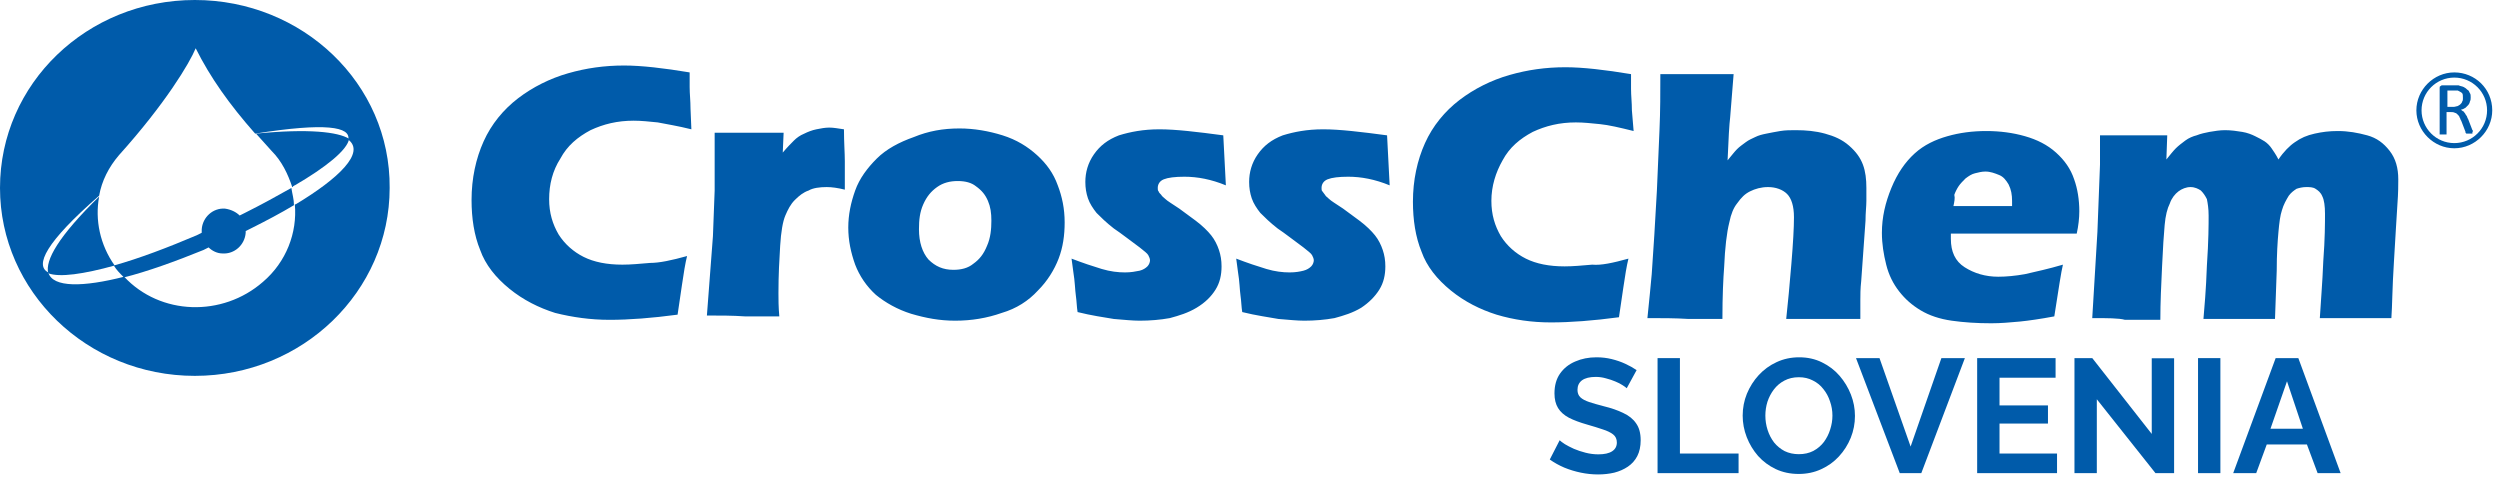 <svg width="290" height="56" viewBox="0 0 290 56" fill="none" xmlns="http://www.w3.org/2000/svg">
<path d="M188.701 45.036C188.614 44.949 188.451 44.83 188.213 44.679C187.987 44.529 187.705 44.385 187.367 44.247C187.041 44.109 186.684 43.99 186.296 43.89C185.907 43.777 185.513 43.721 185.112 43.721C184.41 43.721 183.878 43.852 183.514 44.115C183.163 44.379 182.988 44.748 182.988 45.224C182.988 45.587 183.101 45.876 183.326 46.089C183.552 46.302 183.89 46.483 184.341 46.634C184.792 46.784 185.356 46.947 186.033 47.122C186.91 47.335 187.668 47.598 188.307 47.912C188.958 48.212 189.453 48.613 189.791 49.114C190.142 49.603 190.318 50.255 190.318 51.069C190.318 51.783 190.186 52.397 189.923 52.911C189.66 53.412 189.296 53.819 188.833 54.132C188.369 54.446 187.843 54.677 187.254 54.828C186.665 54.965 186.039 55.035 185.375 55.035C184.711 55.035 184.047 54.965 183.383 54.828C182.719 54.69 182.08 54.496 181.466 54.245C180.852 53.982 180.288 53.669 179.774 53.305L180.921 51.069C181.034 51.182 181.234 51.332 181.522 51.52C181.81 51.696 182.161 51.877 182.575 52.065C182.988 52.24 183.439 52.391 183.928 52.516C184.416 52.641 184.911 52.704 185.412 52.704C186.114 52.704 186.647 52.585 187.01 52.347C187.373 52.109 187.555 51.771 187.555 51.332C187.555 50.931 187.411 50.618 187.123 50.392C186.834 50.167 186.434 49.973 185.92 49.81C185.406 49.634 184.799 49.447 184.097 49.246C183.257 49.008 182.556 48.745 181.992 48.457C181.428 48.156 181.008 47.78 180.733 47.329C180.457 46.878 180.319 46.314 180.319 45.638C180.319 44.723 180.532 43.959 180.958 43.345C181.397 42.718 181.986 42.248 182.725 41.935C183.464 41.61 184.285 41.447 185.187 41.447C185.813 41.447 186.402 41.516 186.954 41.653C187.517 41.791 188.044 41.973 188.532 42.198C189.021 42.424 189.459 42.668 189.848 42.931L188.701 45.036Z" fill="#005BAA"/>
<path d="M192.277 54.884V41.541H194.871V52.61H201.674V54.884H192.277Z" fill="#005BAA"/>
<path d="M208.653 54.978C207.676 54.978 206.787 54.79 205.985 54.414C205.195 54.038 204.513 53.531 203.936 52.892C203.372 52.24 202.934 51.514 202.621 50.712C202.307 49.898 202.151 49.064 202.151 48.212C202.151 47.323 202.314 46.477 202.639 45.675C202.978 44.861 203.435 44.14 204.011 43.514C204.6 42.875 205.289 42.374 206.079 42.011C206.881 41.635 207.758 41.447 208.71 41.447C209.674 41.447 210.552 41.641 211.341 42.029C212.143 42.418 212.826 42.938 213.389 43.589C213.953 44.241 214.392 44.967 214.705 45.769C215.018 46.571 215.175 47.398 215.175 48.25C215.175 49.127 215.012 49.973 214.686 50.787C214.36 51.589 213.903 52.309 213.314 52.948C212.738 53.575 212.049 54.07 211.247 54.433C210.458 54.796 209.593 54.978 208.653 54.978ZM204.782 48.212C204.782 48.789 204.87 49.346 205.045 49.885C205.22 50.424 205.471 50.906 205.797 51.332C206.135 51.746 206.542 52.078 207.018 52.328C207.507 52.566 208.058 52.685 208.672 52.685C209.299 52.685 209.856 52.56 210.345 52.309C210.833 52.046 211.241 51.702 211.566 51.276C211.892 50.837 212.136 50.355 212.299 49.829C212.475 49.29 212.562 48.751 212.562 48.212C212.562 47.636 212.468 47.085 212.281 46.559C212.105 46.02 211.848 45.544 211.51 45.13C211.184 44.704 210.777 44.372 210.288 44.134C209.812 43.884 209.274 43.758 208.672 43.758C208.033 43.758 207.469 43.89 206.981 44.153C206.505 44.404 206.104 44.742 205.778 45.168C205.452 45.594 205.202 46.07 205.026 46.596C204.863 47.122 204.782 47.661 204.782 48.212Z" fill="#005BAA"/>
<path d="M218.022 41.541L221.631 51.802L225.201 41.541H227.926L222.871 54.884H220.371L215.297 41.541H218.022Z" fill="#005BAA"/>
<path d="M238.616 52.61V54.884H229.351V41.541H238.447V43.815H231.944V47.028H237.564V49.133H231.944V52.61H238.616Z" fill="#005BAA"/>
<path d="M243.231 46.314V54.884H240.638V41.541H242.705L249.602 50.336V41.559H252.196V54.884H250.035L243.231 46.314Z" fill="#005BAA"/>
<path d="M254.972 54.884V41.541H257.565V54.884H254.972Z" fill="#005BAA"/>
<path d="M263.976 41.541H266.607L271.513 54.884H268.844L267.603 51.558H262.943L261.721 54.884H259.052L263.976 41.541ZM267.134 49.735L265.292 44.228L263.375 49.735H267.134Z" fill="#005BAA"/>
<path fill-rule="evenodd" clip-rule="evenodd" d="M284.7 16.6C282.6 16.6 280.9 14.9 280.9 12.8C280.9 10.7 282.6 9 284.7 9C286.8 9 288.5 10.7 288.5 12.8C288.5 14.9 286.8 16.6 284.7 16.6ZM284.7 8.4C282.3 8.4 280.3 10.4 280.3 12.8C280.3 15.2 282.3 17.2 284.7 17.2C287.1 17.2 289.1 15.2 289.1 12.8C289.1 10.3 287.1 8.4 284.7 8.4Z" fill="#005BAA"/>
<path fill-rule="evenodd" clip-rule="evenodd" d="M285.1 12.3C285 12.3 284.8 12.4 284.6 12.4H283.9V10.5H284.5C284.6 10.5 284.8 10.5 284.9 10.5C285 10.5 285.1 10.5 285.1 10.5C285.3 10.6 285.5 10.7 285.6 10.8C285.7 10.9 285.7 11.1 285.7 11.4C285.7 11.5 285.7 11.7 285.6 11.8C285.6 11.9 285.5 12 285.4 12.1C285.4 12.1 285.3 12.2 285.1 12.3ZM286.8 15.1L286.3 13.8C286.2 13.7 286.2 13.5 286.1 13.4C286 13.3 286 13.2 285.9 13.1C285.8 13 285.8 12.9 285.7 12.9C285.6 12.8 285.5 12.8 285.5 12.7C285.7 12.7 285.8 12.6 286 12.5C286.1 12.4 286.2 12.3 286.3 12.2C286.4 12.1 286.5 11.9 286.5 11.8C286.6 11.6 286.6 11.5 286.6 11.3C286.6 11.1 286.6 10.9 286.5 10.8C286.4 10.6 286.4 10.5 286.2 10.4C286.1 10.3 286 10.2 285.8 10.1C285.6 10 285.4 10 285.2 9.9C285.1 9.9 285 9.9 284.9 9.9C284.8 9.9 284.7 9.9 284.5 9.9H283.3C283.2 9.9 283.2 9.9 283.1 10C283 10 283 10.1 283 10.2V15.5C283 15.5 283 15.5 283 15.6C283 15.6 283 15.6 283.1 15.6H283.2C283.3 15.6 283.3 15.6 283.4 15.6C283.5 15.6 283.5 15.6 283.6 15.6H283.8C283.8 15.6 283.8 15.6 283.8 15.5V13H284.3C284.5 13 284.6 13 284.8 13.1C284.9 13.1 285 13.2 285.1 13.3C285.2 13.4 285.3 13.5 285.3 13.6C285.4 13.7 285.4 13.9 285.5 14L286 15.3V15.4C286 15.4 286 15.4 286.1 15.5H286.2C286.2 15.5 286.3 15.5 286.4 15.5C286.5 15.5 286.6 15.5 286.6 15.5C286.7 15.5 286.7 15.5 286.7 15.5C286.7 15.5 286.7 15.5 286.8 15.5C286.8 15.5 286.8 15.5 286.8 15.4V15.3C286.9 15.2 286.9 15.2 286.8 15.1Z" fill="#005BAA"/>
<path fill-rule="evenodd" clip-rule="evenodd" d="M13.3 30.8C11.6 28.4 11 25.5 11.5 22.8C6.8 27.4 5.2 30.2 5.6 31.7C6.9 32.2 9.7 31.8 13.3 30.8Z" fill="#005BAA"/>
<path fill-rule="evenodd" clip-rule="evenodd" d="M28.4 24.7L27.8 25C27.4 24.6 26.8 24.3 26.1 24.2C24.7 24.1 23.5 25.2 23.4 26.6C23.4 26.7 23.4 26.8 23.4 27L22.8 27.3C19.5 28.7 16.1 30 13.2 30.8C13.5 31.3 13.9 31.7 14.3 32.1C14.3 32.1 14.3 32.1 14.3 32.2C17.1 31.5 20.4 30.3 23.6 29L24.2 28.7C24.6 29.1 25.2 29.4 25.8 29.4C27.2 29.5 28.4 28.4 28.5 27C28.5 26.9 28.5 26.9 28.5 26.8L29.1 26.5C30.9 25.6 32.6 24.7 34.1 23.8C34.1 23.1 33.9 22.5 33.8 21.8C32.2 22.7 30.4 23.7 28.4 24.7Z" fill="#005BAA"/>
<path fill-rule="evenodd" clip-rule="evenodd" d="M29.7 15.5C30.3 16.2 30.9 16.8 31.5 17.5C32.7 18.7 33.4 20.2 33.9 21.7C33.9 21.7 34 21.7 34 21.6C34.1 21.6 34.1 21.5 34.2 21.5C37.8 19.4 40.3 17.4 40.5 16.1C39.2 15.3 35.8 14.9 29.7 15.5Z" fill="#005BAA"/>
<path fill-rule="evenodd" clip-rule="evenodd" d="M40.4 16.2C42.4 17.7 39.3 20.7 34.3 23.7H34.2C34.5 27 33.2 30.4 30.5 32.7C25.8 36.8 18.6 36.6 14.4 32.1C9.7 33.3 6.1 33.4 5.6 31.6C4 30.8 5.3 28.1 11.5 22.7C11.8 21 12.6 19.4 13.8 18C19.2 12 22 7.3 22.7 5.6C24.4 9 26.6 12.1 29.6 15.5C37.8 14.2 40.7 14.7 40.4 16.2ZM22.6 0C10.1 0 0 9.7 0 21.8C0 33.8 10.1 43.6 22.6 43.6C35.1 43.6 45.2 33.8 45.2 21.8C45.3 9.7 35.1 0 22.6 0Z" fill="#005BAA"/>
<path fill-rule="evenodd" clip-rule="evenodd" d="M144.1 36.2C144 35.6 144 35 143.9 34.3C143.8 33.6 143.8 32.7 143.6 31.5L143.4 30C144.7 30.5 145.9 30.9 146.9 31.2C147.9 31.5 148.8 31.6 149.6 31.6C150.3 31.6 150.8 31.5 151.2 31.4C151.6 31.3 151.9 31.1 152.1 30.9C152.3 30.7 152.4 30.4 152.4 30.2C152.4 30 152.3 29.8 152.2 29.6C152.1 29.4 151.7 29.1 151.2 28.7C150.1 27.9 149.1 27.1 148.2 26.5C147.3 25.8 146.7 25.2 146.2 24.7C145.8 24.2 145.4 23.6 145.2 23C145 22.4 144.9 21.8 144.9 21.1C144.9 20 145.2 18.9 145.9 17.9C146.6 16.9 147.5 16.2 148.8 15.7C150.1 15.3 151.6 15 153.5 15C155.4 15 157.9 15.3 160.9 15.7L161.2 21.5C159.5 20.8 157.9 20.5 156.4 20.5C155.3 20.5 154.5 20.6 154 20.8C153.5 21 153.3 21.4 153.3 21.8C153.3 22 153.3 22.1 153.4 22.2C153.5 22.3 153.6 22.5 153.7 22.6C153.8 22.8 154 22.9 154.2 23.1C154.4 23.3 154.9 23.6 155.8 24.2C156.6 24.8 157.3 25.3 157.7 25.6C158.5 26.2 159.1 26.8 159.5 27.3C159.9 27.8 160.2 28.4 160.4 29C160.6 29.6 160.7 30.2 160.7 30.9C160.7 31.9 160.5 32.8 160 33.6C159.5 34.4 158.8 35.1 157.9 35.7C156.9 36.3 155.9 36.6 154.8 36.9C153.7 37.1 152.5 37.2 151.3 37.2C150.5 37.2 149.5 37.1 148.3 37C147.2 36.8 145.7 36.6 144.1 36.2ZM125 36.2C124.9 35.6 124.9 35 124.8 34.3C124.7 33.6 124.7 32.7 124.5 31.5L124.3 30C125.6 30.5 126.8 30.9 127.8 31.2C128.8 31.5 129.7 31.6 130.5 31.6C131.2 31.6 131.7 31.5 132.2 31.4C132.6 31.3 132.9 31.1 133.1 30.9C133.3 30.7 133.4 30.4 133.4 30.2C133.4 30 133.3 29.8 133.2 29.6C133.1 29.4 132.7 29.1 132.2 28.7C131.1 27.9 130.1 27.1 129.2 26.5C128.3 25.8 127.7 25.2 127.2 24.7C126.8 24.2 126.4 23.6 126.2 23C126 22.4 125.9 21.8 125.9 21.1C125.9 20 126.2 18.9 126.9 17.9C127.6 16.9 128.5 16.2 129.8 15.7C131.1 15.3 132.6 15 134.5 15C136.4 15 138.9 15.3 141.9 15.7L142.2 21.5C140.5 20.8 138.9 20.5 137.4 20.5C136.3 20.5 135.5 20.6 135 20.8C134.5 21 134.3 21.4 134.3 21.8C134.3 22 134.3 22.1 134.4 22.2C134.4 22.3 134.6 22.5 134.7 22.6C134.8 22.8 135 22.9 135.2 23.1C135.4 23.3 135.9 23.6 136.8 24.2C137.6 24.8 138.3 25.3 138.7 25.6C139.5 26.2 140.1 26.8 140.5 27.3C140.9 27.8 141.2 28.4 141.4 29C141.6 29.6 141.7 30.2 141.7 30.9C141.7 31.9 141.5 32.8 141 33.6C140.5 34.4 139.8 35.1 138.8 35.7C137.8 36.3 136.8 36.6 135.7 36.9C134.6 37.1 133.4 37.2 132.2 37.2C131.4 37.2 130.4 37.1 129.2 37C128 36.8 126.6 36.6 125 36.2ZM111.1 21C110.2 21 109.4 21.2 108.7 21.7C108 22.2 107.5 22.8 107.1 23.7C106.7 24.6 106.6 25.5 106.6 26.6C106.6 28.1 107 29.3 107.7 30.1C108.5 30.9 109.4 31.3 110.6 31.3C111.5 31.3 112.3 31.1 112.9 30.6C113.6 30.1 114.1 29.5 114.5 28.5C114.9 27.6 115 26.6 115 25.6C115 24.7 114.9 24 114.6 23.3C114.3 22.6 113.9 22.1 113.2 21.6C112.7 21.2 112 21 111.1 21ZM111.3 14.9C113 14.9 114.7 15.2 116.3 15.7C117.9 16.2 119.2 17 120.3 18C121.4 19 122.2 20.1 122.7 21.5C123.2 22.8 123.5 24.2 123.5 25.8C123.5 27.3 123.3 28.7 122.8 30C122.3 31.3 121.5 32.6 120.4 33.7C119.3 34.9 117.9 35.8 116.2 36.3C114.5 36.9 112.7 37.2 110.8 37.2C109 37.2 107.4 36.9 105.7 36.4C104.1 35.9 102.7 35.1 101.6 34.2C100.5 33.2 99.7 32 99.2 30.7C98.7 29.3 98.4 27.9 98.4 26.4C98.4 24.9 98.7 23.5 99.2 22.1C99.7 20.7 100.6 19.5 101.7 18.4C102.8 17.3 104.3 16.5 106 15.9C107.7 15.2 109.4 14.9 111.3 14.9ZM82 36.6L82.7 27.4L82.9 22.1C82.9 21.1 82.9 20.2 82.9 19.2C82.9 18.2 82.9 16.9 82.9 15.4C84.6 15.4 85.9 15.4 86.9 15.4C88 15.4 89.4 15.4 90.9 15.4L90.8 17.7C91.3 17.1 91.8 16.6 92.1 16.3C92.4 16 92.8 15.7 93.3 15.5C93.7 15.3 94.2 15.1 94.7 15C95.2 14.9 95.7 14.8 96.2 14.8C96.7 14.8 97.2 14.9 97.9 15C97.9 16.5 98 17.8 98 18.7V22C97.2 21.8 96.5 21.7 95.9 21.7C95.1 21.7 94.3 21.8 93.8 22.1C93.2 22.3 92.7 22.7 92.2 23.2C91.7 23.7 91.4 24.3 91.1 25C90.8 25.7 90.6 26.9 90.5 28.5C90.4 30.1 90.3 31.9 90.3 34C90.3 34.7 90.3 35.6 90.4 36.7C89 36.7 87.7 36.7 86.4 36.7C85 36.6 83.5 36.6 82 36.6ZM79.7 29.7C79.5 30.5 79.3 31.7 79.1 33.1C78.9 34.6 78.7 35.7 78.6 36.5C75.6 36.9 73 37.1 70.7 37.1C68.5 37.1 66.4 36.8 64.4 36.3C62.5 35.7 60.7 34.8 59.1 33.5C57.5 32.2 56.3 30.7 55.7 29C55 27.3 54.7 25.3 54.7 23.2C54.7 20.7 55.2 18.4 56.1 16.4C57 14.4 58.4 12.7 60.1 11.4C61.8 10.1 63.8 9.1 65.9 8.5C68 7.9 70.1 7.6 72.4 7.6C74.4 7.6 77 7.9 80 8.4V10.1C80 10.9 80.1 11.7 80.1 12.6L80.2 15C78.6 14.6 77.3 14.4 76.3 14.2C75.3 14.1 74.4 14 73.5 14C71.6 14 70 14.4 68.5 15.1C67 15.9 65.8 16.9 65 18.4C64.1 19.8 63.7 21.4 63.7 23.1C63.7 24.7 64.1 26 64.8 27.2C65.5 28.3 66.5 29.2 67.7 29.8C68.9 30.4 70.4 30.7 72.2 30.7C73.2 30.7 74.2 30.6 75.4 30.5C76.5 30.5 77.9 30.2 79.7 29.7Z" fill="#005BAA"/>
<path fill-rule="evenodd" clip-rule="evenodd" d="M242.7 36.9L243.3 26.9L243.6 19.1V15.7C245.1 15.7 246.5 15.7 247.6 15.7C248.9 15.7 250.2 15.7 251.4 15.7L251.3 18.5C251.7 18 252.1 17.5 252.4 17.2C252.7 16.9 253.1 16.6 253.5 16.3C253.9 16 254.4 15.8 254.8 15.7C255.3 15.5 255.8 15.4 256.3 15.3C256.9 15.2 257.5 15.1 258.1 15.1C258.8 15.1 259.5 15.2 260.1 15.3C260.7 15.4 261.2 15.6 261.6 15.8C262 16 262.4 16.2 262.7 16.4C263 16.6 263.3 16.9 263.5 17.2C263.7 17.5 264 17.9 264.3 18.5C264.9 17.6 265.6 16.9 266.2 16.5C266.9 16 267.6 15.7 268.5 15.5C269.4 15.3 270.2 15.2 271.2 15.2C272.4 15.2 273.5 15.4 274.6 15.7C275.7 16 276.5 16.6 277.2 17.5C277.9 18.4 278.2 19.5 278.2 20.8C278.2 21.4 278.2 22.4 278.1 23.7C278 25 277.9 27.2 277.7 30.3C277.5 33.4 277.5 35.6 277.4 36.9C276.1 36.9 274.9 36.9 273.7 36.9C272.3 36.9 270.7 36.9 269.1 36.9C269.2 35.1 269.4 32.9 269.5 30.3C269.7 27.7 269.7 25.8 269.7 24.8C269.7 23.9 269.6 23.2 269.4 22.8C269.2 22.3 268.9 22.1 268.6 21.9C268.3 21.7 267.9 21.7 267.5 21.7C267.1 21.7 266.7 21.8 266.4 21.9C266.1 22.1 265.8 22.3 265.5 22.7C265.2 23.2 264.9 23.7 264.7 24.4C264.5 25 264.4 25.8 264.3 26.9C264.2 28 264.1 29.5 264.1 31.4L263.9 37C262.4 37 261.1 37 259.9 37C258.7 37 257.2 37 255.6 37C255.7 35.8 255.9 33.7 256 30.8C256.2 27.9 256.2 26 256.2 25C256.2 24.2 256.1 23.6 256 23.1C255.8 22.7 255.6 22.4 255.3 22.1C255 21.9 254.6 21.7 254.1 21.7C253.6 21.7 253.1 21.9 252.7 22.2C252.3 22.5 251.9 23 251.7 23.6C251.4 24.2 251.2 25 251.1 26.1C251 27.2 250.9 28.7 250.8 30.9C250.7 33 250.6 35.1 250.6 37.1C248.9 37.1 247.6 37.1 246.5 37.1C245.8 36.9 244.4 36.9 242.7 36.9ZM226.6 23.9H233.4C233.4 23.7 233.4 23.5 233.4 23.3C233.4 22.6 233.3 22 233 21.4C232.7 20.9 232.4 20.5 231.9 20.3C231.4 20.1 230.9 19.9 230.3 19.9C229.9 19.9 229.5 20 229.1 20.1C228.7 20.2 228.4 20.4 228 20.7C227.7 21 227.4 21.3 227.2 21.6C227 21.9 226.8 22.3 226.7 22.6C226.8 23 226.7 23.4 226.6 23.9ZM239.3 30.7C239.1 31.5 238.8 33.5 238.3 36.7C236.7 37 235.3 37.2 234.3 37.3C233.2 37.4 232.1 37.5 231 37.5C229.3 37.5 227.8 37.4 226.4 37.2C225 37 223.8 36.6 222.8 36C221.8 35.4 221 34.7 220.3 33.8C219.6 32.9 219.1 31.9 218.8 30.7C218.5 29.5 218.3 28.3 218.3 27C218.3 25.2 218.7 23.5 219.4 21.8C220.1 20.1 221 18.8 222.1 17.8C223.2 16.8 224.5 16.2 225.9 15.8C227.3 15.4 228.8 15.2 230.4 15.2C232 15.2 233.5 15.4 234.9 15.8C236.3 16.2 237.5 16.8 238.5 17.7C239.5 18.6 240.2 19.6 240.6 20.8C241 21.9 241.2 23.2 241.2 24.5C241.2 25.3 241.1 26.2 240.9 27.1H226.3C226.3 27.3 226.3 27.5 226.3 27.7C226.3 29.2 226.8 30.3 227.9 31C229 31.7 230.3 32.1 231.8 32.1C232.7 32.1 233.8 32 234.9 31.8C236.2 31.5 237.6 31.2 239.3 30.7ZM191.1 36.9C191.3 34.8 191.5 33.1 191.6 31.8C191.8 29 192 25.8 192.2 22.1C192.3 19.7 192.4 17.3 192.5 15.1C192.6 12.9 192.6 10.7 192.6 8.6C194.4 8.6 195.8 8.6 196.9 8.6C198.4 8.6 199.8 8.6 201.1 8.6L200.7 13.6C200.6 14.4 200.5 16.1 200.4 18.6C200.9 18 201.2 17.6 201.5 17.3C201.8 17 202.1 16.8 202.5 16.5C202.9 16.2 203.2 16.1 203.6 15.9C204 15.7 204.4 15.6 204.9 15.5C205.4 15.4 205.9 15.3 206.5 15.2C207.1 15.1 207.7 15.1 208.3 15.1C209.5 15.1 210.6 15.2 211.7 15.5C212.8 15.8 213.7 16.2 214.5 16.9C215.3 17.6 215.8 18.3 216.1 19.1C216.4 19.9 216.5 20.8 216.5 21.8C216.5 22.2 216.5 22.7 216.5 23.3C216.5 23.9 216.4 24.7 216.4 25.6L215.9 32.6C215.8 33.5 215.8 34.2 215.8 34.8C215.8 35.4 215.8 36.1 215.8 37C214.4 37 213 37 211.7 37C210.2 37 208.7 37 207.2 37C207.4 35.2 207.6 33 207.8 30.6C208 28.2 208.1 26.4 208.1 25.2C208.1 23.9 207.8 23 207.3 22.5C206.8 22 206 21.7 205.1 21.7C204.3 21.7 203.6 21.9 203 22.2C202.4 22.5 202 22.9 201.5 23.6C201.1 24.1 200.8 24.8 200.6 25.8C200.3 27 200.1 28.7 200 31C199.9 32.3 199.8 34.3 199.8 37C198.4 37 197.1 37 195.9 37C194.3 36.9 192.8 36.9 191.1 36.9ZM188.9 30C188.7 30.8 188.5 32 188.3 33.4C188.1 34.9 187.9 36 187.8 36.8C184.8 37.2 182.2 37.4 179.9 37.4C177.7 37.4 175.6 37.1 173.6 36.5C171.7 35.9 169.9 35 168.3 33.7C166.7 32.4 165.5 30.9 164.9 29.2C164.2 27.5 163.9 25.5 163.9 23.4C163.9 20.9 164.4 18.6 165.3 16.6C166.2 14.6 167.6 12.9 169.3 11.6C171 10.3 173 9.3 175.1 8.7C177.2 8.1 179.3 7.8 181.6 7.8C183.6 7.8 186.2 8.1 189.2 8.6V10.3C189.2 11.1 189.3 11.9 189.3 12.8L189.5 15.2C187.9 14.8 186.6 14.5 185.6 14.4C184.6 14.3 183.7 14.2 182.8 14.2C180.9 14.2 179.3 14.6 177.8 15.3C176.3 16.1 175.1 17.1 174.3 18.6C173.5 20 173 21.6 173 23.3C173 24.9 173.4 26.2 174.1 27.4C174.8 28.5 175.8 29.4 177 30C178.2 30.6 179.7 30.9 181.5 30.9C182.5 30.9 183.5 30.8 184.7 30.7C185.7 30.8 187.1 30.5 188.9 30Z" fill="#005BAA"/>
</svg>
